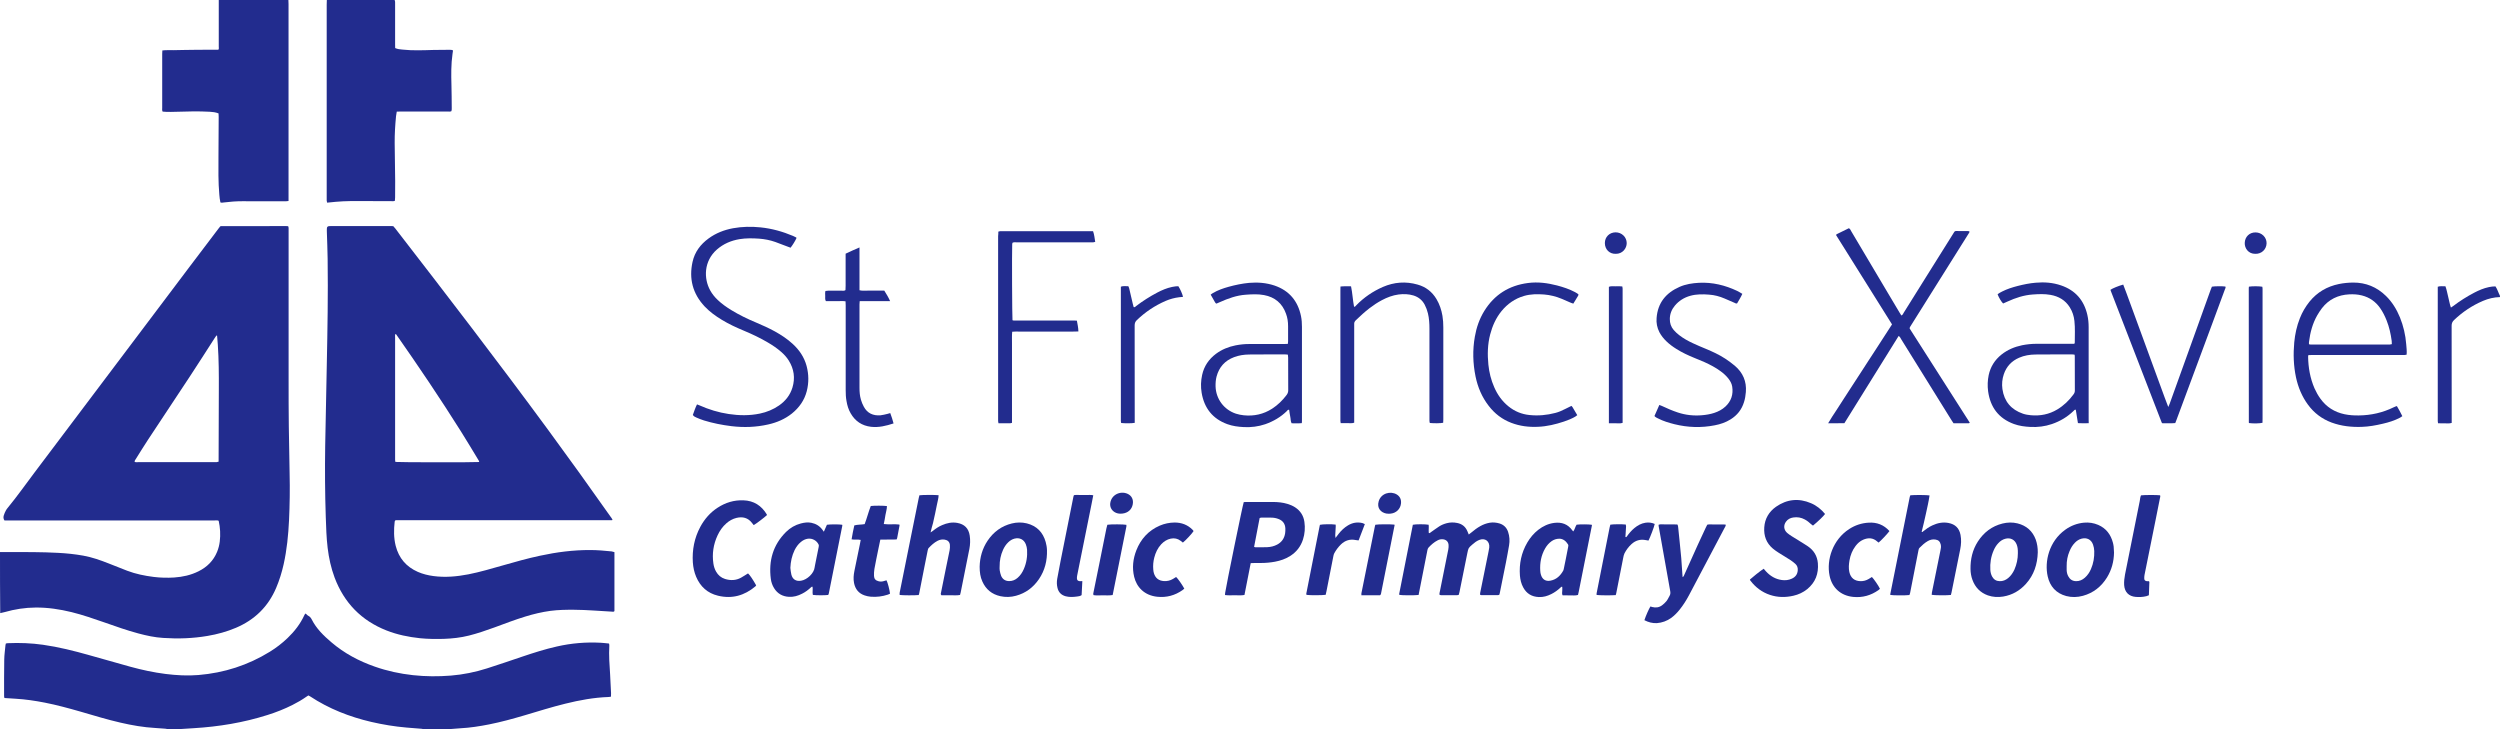 <?xml version="1.0" encoding="utf-8"?>
<!-- Generator: Adobe Illustrator 25.2.0, SVG Export Plug-In . SVG Version: 6.00 Build 0)  -->
<svg version="1.1" id="Layer_1" xmlns="http://www.w3.org/2000/svg" xmlns:xlink="http://www.w3.org/1999/xlink" x="0px" y="0px"
	 viewBox="0 0 3478.8 1014.7" style="enable-background:new 0 0 3478.8 1014.7;" xml:space="preserve">
<style type="text/css">
	.st0{fill:#FFFFFF;}
	.st1{fill:#5AB8E3;}
	.st2{fill:#EF5052;}
	.st3{fill:#EDE33E;}
	.st4{fill:#222C8E;}
</style>
<g>
	<path class="st4" d="M0,768.2c15.7,0,31.4-0.1,47,0.1c11.2,0.1,22.4,0.4,33.6,1c11.8,0.6,23.6,1.8,35.3,3.9
		c12.2,2.2,23.8,6.3,35.2,10.8c8.6,3.4,17.2,6.9,25.9,10.2c11.9,4.5,24.2,7,36.8,8.6c9.6,1.2,19.2,1.4,28.7,0.8
		c11.7-0.8,23.1-3.3,33.7-8.6c11.9-5.9,20.8-14.7,25.9-27.1c1.9-4.6,3.1-9.4,3.7-14.3c1.2-9.8,0.6-19.4-1.5-28.9
		c-1.9-0.9-3.7-0.5-5.4-0.5c-25.8,0-51.5,0-77.3,0c-69.9,0-139.8,0-209.7,0c-1.9,0-3.8,0-5.7,0c-1.7-2.4-1.6-4.8-0.9-7.1
		c0.7-2.3,1.7-4.5,2.8-6.6c0.7-1.4,1.7-2.7,2.7-3.9C24,690.5,36,673.5,48.5,656.9c72-95.5,143.9-191,215.9-286.5
		c13.1-17.4,26.3-34.7,39.4-52c0.9-1.1,1.8-2.3,2.5-3.2c0.4-0.2,0.5-0.3,0.7-0.4c0.1-0.1,0.3-0.1,0.5-0.1c30.2,0,60.5-0.1,90.7-0.1
		c0.6,0,1.3,0.1,1.9,0.1c0.2,0,0.3,0,0.5,0.1c0.1,0.1,0.3,0.2,0.7,0.5c0.1,0.5,0.3,1.3,0.3,2c0.1,1.6,0,3.2,0,4.8
		c0,68.4,0.1,136.8,0,205.2c-0.1,44,0.4,87.9,1.4,131.9c0.5,21.6,0.2,43.2-0.8,64.7c-1,20.6-3,41.1-7.5,61.3
		c-2.5,11.2-5.9,22.2-10.4,32.8c-11.1,26.2-29.9,44.5-56,55.6c-12.7,5.4-25.9,9-39.5,11.3c-20.4,3.5-41,4.2-61.7,2.8
		c-11.7-0.7-23.1-3.2-34.4-6.2c-15.9-4.2-31.4-9.8-46.9-15.2c-15.2-5.3-30.5-10.6-46.2-14.5c-16.4-4-32.9-6.5-49.8-6.4
		c-14.8,0.1-29.3,2.3-43.5,6.4c-2,0.6-4,1-6,1.4C0,825.1,0,796.7,0,768.2z M302.1,467.2c-0.3-0.1-0.6-0.2-0.9-0.4
		c-0.9,1.3-1.8,2.5-2.6,3.8c-11.4,17.7-22.7,35.5-34.3,53.1c-19.4,29.5-39,58.9-58.4,88.3c-5.8,8.8-11.3,17.8-16.9,26.7
		c-0.7,1.2-1.9,2.2-1.6,4.1c1.7,0.6,3.4,0.3,5.1,0.3c35.3,0,70.7,0,106,0c1,0,1.9,0.1,2.9,0c0.9-0.1,1.8-0.4,2.8-0.7
		c0-1.3,0-2.4,0-3.5c0.1-32.3,0.2-64.5,0.3-96.8c0.1-20.8,0-41.5-1.4-62.3C302.9,475.7,302.5,471.5,302.1,467.2z"/>
	<path class="st4" d="M234.2,1014.7c-1.4-0.2-2.8-0.6-4.2-0.7c-4.6-0.4-9.2-0.7-13.9-1c-16.3-0.9-32.4-3.7-48.3-7.4
		c-18.8-4.3-37.3-10-55.9-15.4c-16.4-4.7-32.9-9.2-49.7-12.5c-13.3-2.6-26.8-4.6-40.4-5.4c-5.1-0.3-10.2-0.7-15.6-1
		c-0.2-0.8-0.5-1.7-0.5-2.6c0-16.9-0.1-33.9,0.2-50.8c0.1-6.7,1.1-13.4,1.7-20c0.1-0.8,0.3-1.5,0.5-2.4c1-0.2,1.9-0.5,2.9-0.5
		c16.3-0.7,32.6-0.1,48.8,2.2c21.9,3.1,43.3,8.5,64.5,14.5c19.1,5.4,38.1,10.8,57.2,16.1c16,4.4,32.3,7.9,48.8,10
		c15.3,1.9,30.6,2.8,45.9,1.5c35.7-3,68.8-13.6,99.3-32.4c8.9-5.5,17.1-11.8,24.6-19c9.7-9.3,17.8-19.7,23.4-31.9
		c0.3-0.7,0.8-1.4,1.3-2.3c0.6,0.4,1.2,0.6,1.6,1c0.7,0.6,1.3,1.5,2.1,1.9c2.5,1.1,4.1,3,5.3,5.4c6.5,12.9,16.6,22.6,27.4,31.8
		c17.8,15.2,38.2,26.1,60.3,33.8c17.3,6.1,35,9.9,53.2,11.9c17.6,1.9,35.1,2,52.7,0.6c17.1-1.4,33.9-4.8,50.2-10
		c16.3-5.2,32.4-10.7,48.6-16.2c16-5.4,32.2-10.6,48.7-14.3c20.1-4.6,40.4-6.3,61-5.2c3.8,0.2,7.6,0.7,11.6,1.1
		c0.2,1.1,0.5,2,0.4,2.9c-0.8,13.4,0.2,26.8,1.1,40.2c0.5,8.6,0.9,17.2,1.3,25.9c0.1,1.6-0.1,3.1-0.1,4.9c-1.4,0.2-2.4,0.5-3.5,0.5
		c-20.4,0.7-40.3,4.4-60.1,9.3c-19.1,4.7-37.8,10.6-56.7,16.2c-16.3,4.8-32.6,9.3-49.2,12.6c-13.2,2.6-26.4,4.7-39.9,5.4
		c-4.3,0.2-8.6,0.6-12.9,1c-0.8,0.1-1.5,0.5-2.2,0.7c-11.2,0-22.4,0-33.6,0c-1.9-0.3-3.7-0.8-5.6-1c-7-0.6-14-1.1-21-1.7
		c-16.4-1.4-32.6-4.1-48.7-7.8c-30.4-7.1-59.1-18.3-85.3-35.6c-0.8-0.5-1.6-0.9-2.4-1.3c-1,0.7-1.9,1.1-2.6,1.7
		c-6.1,4.3-12.6,8.1-19.4,11.5c-11.3,5.7-23,10.3-35.1,14.1c-33.4,10.6-67.7,16.2-102.6,18.3c-6.2,0.4-12.4,0.8-18.7,1.2
		c-1.1,0.1-2.2,0.4-3.3,0.6C243.2,1014.7,238.7,1014.7,234.2,1014.7z"/>
	<path class="st4" d="M401.3,0c0.1,1.9,0.2,3.8,0.2,5.7c0,89.5,0,179,0,268.5c0,1.7,0,3.5,0,5.5c-1.5,0.2-2.7,0.4-4,0.4
		c-9.6,0-19.2,0-28.8,0c-10.4,0-20.8-0.1-31.2-0.1c-8.6,0-17.3,0.6-25.8,1.7c-1.6,0.2-3.1,0.6-5,0c-0.8-3.5-1.2-7.1-1.5-10.7
		c-1.6-17.7-1.3-35.4-1.2-53.2c0.2-18.4,0.2-36.8,0.3-55.1c0-1.6-0.1-3.2-0.2-4.9c-4-1.6-8.2-2.1-12.2-2.3
		c-7.8-0.4-15.7-0.6-23.5-0.5c-10.1,0.1-20.1,0.5-30.2,0.7c-4,0.1-8,0-11.9-0.4c-1-1.8-0.6-3.6-0.6-5.3c0-17.7,0-35.5,0-53.2
		c0-7.2,0-14.4,0-21.6c0-1.6,0.1-3.1,0.2-5c5.2-0.7,10.3-0.3,15.4-0.4c5.3-0.1,10.6-0.2,15.8-0.3c5.1-0.1,10.2-0.2,15.4-0.2
		c5.3,0,10.6,0,15.8-0.1c5.1,0,10.2,0,15.5,0c1.1-1.3,0.6-2.9,0.6-4.5c0-17.3,0-34.5,0-51.8c0-4.3,0-8.6,0-12.9
		C336.6,0,368.9,0,401.3,0z"/>
	<path class="st4" d="M549.1,0c0.9,1.8,0.7,3.7,0.7,5.6c0,18.7,0,37.4,0,56.1c0,1.7,0.1,3.5,0.1,5.2c3.4,1.5,6.7,1.8,10,2.1
		c14.5,1.6,29.1,0.9,43.6,0.5c7.2-0.2,14.4-0.2,21.6-0.2c1.7,0,3.5-0.1,5.3,0.9c-0.2,1.6-0.4,3.1-0.7,4.7c-2.1,14.5-1.9,29-1.5,43.5
		c0.3,10.4,0.3,20.8,0.4,31.1c0,1.7,0.2,3.5-0.6,5.3c-1.7,0.7-3.5,0.4-5.2,0.4c-21.7,0-43.5,0-65.2,0c-1.7,0-3.5,0.1-5.5,0.1
		c-0.4,2.3-0.8,4.3-1,6.3c-1.2,12.4-2,24.8-1.9,37.3c0.1,17.7,0.5,35.5,0.7,53.2c0.1,7.5,0,15-0.1,22.5c0,1.6-0.2,3.1-0.3,4.8
		c-1.8,0.8-3.6,0.6-5.3,0.5c-12.2,0-24.3-0.1-36.5-0.1c-13.4-0.1-26.9-0.2-40.3,1c-4,0.3-7.9,0.8-12.2,1.2c-0.2-1-0.5-1.9-0.6-2.8
		c-0.1-1.3,0-2.6,0-3.8c0-89.6,0-179.3,0-268.9c0-2.2,0.1-4.5,0.2-6.7C486.4,0,517.7,0,549.1,0z"/>
	<path class="st4" d="M3478.8,413.4c-8.3,0.2-16.2,2.1-23.7,5.3c-15,6.4-28.3,15.3-40.2,26.6c-2.4,2.3-3.4,4.6-3.4,7.9
		c0.1,43.1,0.1,86.3,0.1,129.4c0,1.9,0,3.8,0,5.9c-3.3,1.1-6.5,0.5-9.7,0.6c-3,0.1-6,0-9.3-0.1c-0.2-1.2-0.3-2.1-0.4-3
		c-0.1-1.1,0-2.2,0-3.4c0-59.3,0-118.5,0-177.8c0-1.9,0-3.8,0-5.8c3.7-1.3,7.1-0.4,10.7-0.6c1.9,5.1,2.6,10.1,3.9,15
		c1.3,4.7,1.9,9.6,3.7,14.6c1.3-0.9,2.4-1.5,3.3-2.2c9.1-7,18.9-13.1,29.1-18.5c6.5-3.4,13.3-6.3,20.5-7.8c3-0.6,6-1,9.1-1
		c2.8,4.1,4,8.8,6.2,13C3478.8,412.1,3478.8,412.7,3478.8,413.4z"/>
	<path class="st4" d="M855,768.3c0,27.6,0,54.9,0,82.1c-1.2,1.3-2.5,0.8-3.7,0.7c-17.4-0.9-34.8-2.5-52.2-2.6
		c-11-0.1-22.1,0.1-33,1.5c-11.9,1.6-23.6,4.4-35,7.9c-14.7,4.5-29,10-43.4,15.3c-11.6,4.2-23.2,8.2-35.1,11.2
		c-11.5,2.9-23.3,4.2-35.1,4.6c-11,0.3-22.1,0.2-33.1-0.9c-16-1.7-31.6-4.9-46.6-10.8c-35-13.8-59-38.5-72.2-73.6
		c-5-13.4-8-27.2-9.7-41.4c-1.7-14.3-2.1-28.7-2.6-43.1c-1.1-32.9-1.3-65.8-0.8-98.8c0.6-37.2,1.5-74.5,2.2-111.7
		c1-49.5,1.9-99.1,1.2-148.6c-0.2-12.6-0.7-25.2-1.1-37.9c0-1.6-0.1-3.2,0.1-4.8c0.2-1.7,1.1-2.5,2.9-2.7c0.8-0.1,1.6-0.1,2.4-0.1
		c28.2,0,56.3,0,84.5,0c0.8,0,1.6,0.1,2.5,0.1c0.9,1.1,1.9,2.1,2.8,3.2c71.8,92.8,143.3,185.8,212.8,280.4
		c29.2,39.8,58.1,79.9,86.5,120.3c1.1,1.5,2.3,3,3,4.6c-0.3,0.4-0.4,0.6-0.5,0.6c-0.1,0.1-0.3,0.1-0.5,0.1c-0.2,0-0.3,0-0.5,0
		c-0.3,0-0.6,0-1,0c-0.2,0-0.3,0-0.5,0s-0.3,0-0.5,0c-0.3,0-0.6,0-1,0c-98.2,0-196.4,0-294.7,0c-0.2,0-0.3,0-0.5,0
		c-0.2,0-0.3,0-0.5,0c-0.2,0-0.3,0-0.5,0c-0.2,0-0.3,0-0.5,0c-0.2,0-0.3,0-0.5,0.1c-0.2,0-0.3,0.1-0.7,0.2c-0.2,0.4-0.6,1-0.7,1.6
		c-1.3,11.3-1.4,22.6,1.4,33.8c4.4,17.1,14.7,29.1,30.8,36.2c6.9,3,14.2,4.8,21.7,5.8c16.4,2.2,32.6,0.7,48.7-2.4
		c16.3-3.2,32.2-8,48.2-12.5c17.1-4.9,34.1-9.7,51.5-13.4c23-5,46.3-8,69.9-7.9c9.9,0,19.8,0.9,29.7,1.9
		C852.4,767.6,853.5,768,855,768.3z M666.7,642.9c-0.1-0.7,0-1-0.1-1.3c-8.4-13.8-16.6-27.7-25.2-41.3
		c-28.8-45.8-59.1-90.7-90.2-135.1c-0.1-0.1-0.2-0.3-0.4-0.3c-0.1,0-0.3,0-0.7,0.1c-0.6,1.5-0.3,3.3-0.3,5c0,55.8,0,111.5,0,167.3
		c0,1-0.1,1.9,0,2.9c0.1,0.9,0.3,1.8,0.4,2.6C554.3,643.4,661.6,643.5,666.7,642.9z"/>
	<path class="st4" d="M2657.3,457.1c27.7,43.4,55.7,87.2,83.7,131.1c-0.6,0.4-1,0.8-1.3,0.8c-7,0-14.1,0-21.3,0
		c-1-1.5-2-2.9-2.9-4.4c-23.4-37.6-46.7-75.2-70.1-112.8c-0.9-1.5-1.5-3.2-3.4-4.3c-25.1,40.5-50.3,80.9-75.5,121.4
		c-7.4,0.1-14.7,0-22.6,0.1c3.8-6.7,7.7-12.3,11.4-18c3.6-5.7,7.3-11.3,10.9-16.9c3.7-5.8,7.5-11.5,11.2-17.3
		c3.7-5.6,7.3-11.3,11-16.9c3.7-5.8,7.5-11.5,11.2-17.3c3.7-5.6,7.3-11.3,11-16.9c3.7-5.8,7.5-11.5,11.2-17.3
		c3.6-5.6,7.3-11.2,11-17c-26.1-41.6-52-83-77.8-124.2c0.2-0.6,0.2-0.7,0.3-0.8c0.1-0.1,0.2-0.3,0.3-0.4c5.7-2.8,11.5-5.6,17.1-8.4
		c2,0.8,2.4,2.7,3.3,4.1c17.1,28.7,34.1,57.4,51.1,86.1c5.4,9.1,10.8,18.1,16.2,27.2c0.8,1.4,1.7,2.7,2.5,4c1.9-0.7,2.4-2.4,3.2-3.7
		c10.4-16.5,20.7-33,31-49.6c12.5-19.9,24.9-39.8,37.4-59.7c3.3-5.2,2-4.5,8.3-4.5c4,0,8,0,12,0c0.9,0,1.8,0.2,2.6,0.3
		c0.1,0.5,0.2,0.6,0.2,0.8c0,0.2,0,0.3,0,0.5c0,0.2-0.1,0.3-0.2,0.4c-0.1,0.1-0.1,0.3-0.2,0.4c-0.2,0.3-0.3,0.5-0.5,0.8
		c-0.2,0.3-0.3,0.5-0.5,0.8c-27,43-54,86.1-81,129.1c-0.1,0.1-0.2,0.3-0.2,0.4c-0.1,0.1-0.2,0.3-0.2,0.4s-0.2,0.3-0.2,0.4
		C2657.4,456.3,2657.4,456.5,2657.3,457.1z"/>
	<path class="st4" d="M964.1,577.4c1.8-4.9,3.4-9.9,5.8-14.7c1.3,0.5,2.3,0.8,3.3,1.3c13.1,5.8,26.6,10,40.8,12.1
		c14.5,2.2,29,2.4,43.4-0.6c9.6-2,18.6-5.7,26.7-11.3c8.9-6.2,15.4-14.4,18.6-24.9c4-13.3,2.2-25.9-5.2-37.7
		c-2.8-4.5-6.4-8.4-10.4-11.9c-5.7-5-11.9-9.2-18.4-13c-10.8-6.4-22-11.7-33.5-16.5c-10.5-4.4-20.8-9.1-30.5-15
		c-8.8-5.3-17.1-11.3-24.2-18.8c-16.6-17.7-22-38.6-16.8-62c3-13.7,11-24.3,22.2-32.5c10.2-7.5,21.8-12,34.2-14.3
		c12.7-2.3,25.4-2.5,38.2-1.2c15.7,1.6,30.7,5.8,45.2,11.9c1.5,0.6,2.9,1.4,4.3,2.1c0.2,0.1,0.4,0.5,0.6,0.7
		c-1.5,3.6-5.5,10.1-8.3,13.6c-1.2-0.4-2.5-0.9-3.8-1.4c-5.8-2.2-11.6-4.4-17.5-6.6c-7.3-2.6-14.8-4-22.5-4.6
		c-9.1-0.6-18.2-0.8-27.3,0.7c-11.8,2-22.3,6.5-31.4,14.4c-18.5,16.3-18.4,40.5-9.4,56.8c2.8,5.1,6.4,9.5,10.6,13.5
		c5.7,5.4,12.1,9.9,18.8,14c11.1,6.8,22.7,12.4,34.7,17.4c8.8,3.7,17.6,7.7,26,12.3c8.8,4.9,17.2,10.4,24.7,17.3
		c9.3,8.5,16.1,18.5,19.4,30.8c3.1,11.7,3.2,23.4,0.2,35.1c-3.3,12.7-10.5,22.8-20.6,31c-9.7,7.7-20.8,12.5-32.8,15.2
		c-17,3.9-34.2,4.5-51.5,2.4c-12.9-1.6-25.6-4.1-38-7.9c-3.7-1.1-7.2-2.6-10.7-4.1C967.3,580.3,965.4,579.4,964.1,577.4z"/>
	<path class="st4" d="M3335.4,565.2c2.6,4.4,5.1,8.9,7.5,13.9c-1.2,0.8-2.2,1.5-3.2,2.1c-7.6,4-15.6,6.5-23.9,8.4
		c-9.7,2.3-19.4,4.1-29.3,4.4c-14.3,0.5-28.4-1-42-6c-13.4-5-24.3-13.2-32.8-24.7c-8.5-11.5-13.8-24.4-16.8-38.3
		c-3.4-16.1-3.9-32.3-2.4-48.6c1.1-11.5,3.5-22.7,7.8-33.5c3.3-8.4,7.8-16.1,13.4-23.1c10.7-13.2,24.5-21.2,41.1-24.6
		c6.4-1.3,12.9-1.9,19.5-2c17.9-0.1,33.1,6.2,45.8,18.6c8.7,8.5,14.9,18.7,19.5,29.9c4.8,11.9,7.7,24.3,8.7,37.2
		c0.4,4.8,1,9.5,0.6,14.6c-0.9,0.2-1.8,0.4-2.7,0.5c-1.4,0.1-2.9,0-4.3,0c-41.3,0-82.5,0-123.8,0c-1.9,0-3.8,0.1-5.9,0.1
		c-0.2,0.8-0.4,1.4-0.4,2c0.2,15.3,2.8,30.2,8.9,44.3c2.3,5.1,5,10,8.3,14.5c8.3,11.5,19.6,18.6,33.4,21.5c6.6,1.4,13.3,1.8,20,1.7
		c17.1-0.2,33.3-3.9,48.6-11.4c1.1-0.6,2.3-1,3.5-1.5C3334.8,565.1,3335,565.2,3335.4,565.2z M3213,479c2.1,0.7,4.1,0.4,5.9,0.4
		c34.4,0,68.8,0,103.2,0c1.1,0,2.2,0.1,3.4,0c0.9-0.1,1.8-0.3,2.8-0.5c-0.1-1.7-0.1-3.1-0.2-4.5c-1.3-9.7-3.4-19.2-7-28.3
		c-2.4-6.1-5.3-12-9.1-17.4c-6.3-9-14.7-14.9-25.4-17.6c-5.8-1.5-11.7-1.8-17.6-1.5c-15.5,0.8-28.4,6.9-38,19.3
		c-2.4,3.2-4.6,6.5-6.6,10c-6.4,11.3-9.7,23.6-11.3,36.4C3212.8,476.5,3213,477.7,3213,479z"/>
	<path class="st4" d="M2906.5,588.9c-5.4,0.1-10.1,0.2-15-0.1c-1-6.4-2-12.6-3-18.7c-1.7-0.3-2.3,1-3.2,1.8
		c-8.7,8.4-18.7,14.3-30.1,18.2c-9.7,3.3-19.6,4.5-29.8,4c-7.9-0.4-15.6-1.4-23-4.1c-21.3-7.8-32.9-23.4-35.9-45.6
		c-1-7.5-0.7-15,0.8-22.4c2.5-11.7,8.5-21.2,17.9-28.7c8.5-6.7,18.1-10.7,28.6-12.9c6.6-1.3,13.3-2,20-2c15.8,0,31.7,0,47.5,0
		c1.7,0,3.5,0,5.2,0c0.3-0.8,0.6-1.2,0.6-1.6c0-10.1,0.6-20.1-0.5-30.2c-0.7-6.8-2.8-13.1-6.4-18.9c-6.2-10-15.5-15.4-26.9-17.4
		c-8.3-1.5-16.6-1.1-24.9-0.5c-12.3,0.9-23.8,4.7-34.9,9.8c-2,0.9-4.1,1.8-6.1,2.7c-2.3-2.1-5.7-7.7-7.7-12.7c1.8-1.7,4.1-2.8,6.4-4
		c6.9-3.5,14.2-5.8,21.6-7.7c8.2-2.1,16.5-3.8,25-4.5c12.1-1.1,24-0.2,35.5,3.8c19.8,6.8,31.8,20.7,36.4,41
		c1.3,5.6,1.8,11.4,1.8,17.1c0,42.8,0,85.6,0,128.5C2906.5,585.4,2906.5,586.8,2906.5,588.9z M2886.8,493.5c-1-0.1-1.7-0.3-2.5-0.3
		c-17.3,0-34.5-0.1-51.8,0.1c-7.9,0.1-15.6,1.3-22.9,4.5c-10.4,4.5-17.5,12.1-21.2,22.8c-2.3,6.7-3,13.7-2,20.8
		c2.5,17.3,12.2,28.7,28.7,34.3c3.5,1.2,7.1,1.7,10.8,2.1c13.1,1.2,25.5-1.2,36.8-8c9-5.4,16.5-12.6,22.7-21.1
		c1.2-1.6,1.8-3.2,1.8-5.3c-0.1-15.7,0-31.3-0.1-47C2887.2,495.5,2887,494.6,2886.8,493.5z"/>
	<path class="st4" d="M1811.5,588.8c-4.8,0.5-9.4,0.3-14.2,0.2c-1.6-3-1.2-6.3-1.9-9.3c-0.7-3.1-1-6.3-1.5-9.4
		c-1.8-0.6-2.4,0.8-3.2,1.7c-8.6,8.4-18.7,14.3-30.1,18.3c-9.7,3.3-19.6,4.5-29.8,4c-7.9-0.4-15.6-1.4-23-4.1
		c-20.5-7.5-32.1-22.3-35.7-43.7c-1.4-8.3-1.1-16.6,0.7-24.8c2.7-12.3,9.3-21.9,19.3-29.4c8.1-6,17.2-9.7,27.1-11.7
		c6.6-1.3,13.3-2,20-1.9c15.8,0,31.7,0,47.5,0c1.7,0,3.4-0.1,5.4-0.2c0.1-1.4,0.3-2.4,0.3-3.5c0-7,0-14.1,0-21.1
		c0-6-0.8-11.8-2.9-17.4c-5.2-14.5-15.5-23.1-30.6-25.9c-8.4-1.6-16.9-1.1-25.4-0.5c-12.8,0.9-24.6,5.2-36.2,10.4
		c-1.5,0.7-2.9,1.3-4.4,1.9c-0.1,0.1-0.3,0-0.8-0.1c-1.6-1.5-2.4-3.8-3.7-5.8c-1.2-2-2.4-4.2-3.7-6.5c1.1-0.8,2-1.6,3.1-2.2
		c6.8-4,14.2-6.6,21.8-8.7c9.4-2.6,19-4.6,28.7-5.5c11.9-1,23.7-0.1,35.1,3.7c20.6,7,32.7,21.6,37,42.7c1,4.9,1.3,9.8,1.3,14.8
		c0,43.2,0,86.3,0,129.5C1811.8,585.7,1811.6,587.1,1811.5,588.8z M1792.1,493.5c-1.1-0.1-2-0.3-3-0.3c-16.9,0-33.9-0.1-50.8,0.1
		c-7.2,0.1-14.3,1.1-21.1,3.7c-12.7,4.8-20.8,13.8-24.3,26.9c-1.2,4.5-1.5,9.1-1.4,13.8c0.5,17.4,11.7,32.4,28.2,37.9
		c3.7,1.2,7.4,1.9,11.2,2.3c14.2,1.4,27.3-1.5,39.3-9.2c7.9-5.1,14.4-11.5,20.1-19c1.5-2,2.3-4,2.3-6.6c-0.1-15.2,0-30.3-0.1-45.5
		C1792.4,496.2,1792.2,494.9,1792.1,493.5z"/>
	<path class="st4" d="M1974,827.9c-5.3,0.7-23.3,0.6-26.8-0.1c-0.1-0.4-0.2-0.9-0.2-1.4c6.3-32.1,12.7-64.2,19-96.2
		c4-0.9,17.5-0.9,22,0c0.5,3.8-0.3,7.7,0.2,11.5c1.4,0.5,2-0.4,2.7-1c3.9-2.7,7.8-5.6,11.8-8.2c3.2-2.1,6.8-3.5,10.6-4.5
		c4.7-1.2,9.4-1.3,14.3-0.3c6.8,1.3,11.6,5.1,14.3,11.5c0.6,1.4,1.2,2.9,1.9,4.6c1.4-1.1,2.5-1.9,3.6-2.8c3.9-3.3,8-6.4,12.5-8.9
		c4.1-2.3,8.4-3.9,13-4.7c4.7-0.8,9.2-0.3,13.7,1c5.9,1.8,9.9,5.8,11.9,11.6c2.1,6.2,2.5,12.6,1.4,18.9c-1.3,8-2.9,16-4.4,24
		c-2.8,14.3-5.7,28.5-8.6,42.7c-0.1,0.6-0.4,1.2-0.6,2c-0.6,0.2-1.2,0.5-1.7,0.5c-7.8,0-15.7,0-23.5,0c-0.5,0-0.9-0.2-1.5-0.4
		c0-0.8-0.1-1.6,0-2.3c3.9-19.3,7.8-38.5,11.7-57.7c0.4-1.9,0.8-3.8,1-5.7c1-8.8-5.8-14-14.1-10.6c-3.6,1.5-6.6,3.8-9.5,6.4
		c-5.5,4.8-5.4,4.8-6.9,12c-3.6,18-7.2,36-10.9,54c-0.3,1.2-0.6,2.5-1,3.9c-0.7,0.2-1.5,0.5-2.2,0.5c-7.5,0-15,0-22.6,0
		c-0.6,0-1.2-0.2-1.9-0.4c-0.5-1.9,0.2-3.6,0.5-5.3c3.9-19.3,7.8-38.5,11.6-57.8c0.4-2.2,0.6-4.5,0.4-6.6c-0.5-4.7-3.6-7.4-8.3-7.7
		c-2.5-0.2-4.8,0.4-6.9,1.5c-4.9,2.5-9,6.1-12.7,10.1c-0.8,0.9-1.3,2.2-1.5,3.4c-3.3,16.6-6.5,33.2-9.8,49.8
		C1975.7,819.6,1974.8,823.6,1974,827.9z"/>
	<path class="st4" d="M1865.3,398.7c5.2-0.6,9.8-0.2,14.7-0.3c2,9.6,2.4,19.2,4.2,28.5c1.8,0,2.3-1.3,3.2-2.2
		c10.6-10.9,23-19.3,36.9-25.4c15.7-6.8,31.8-8,48.3-3.3c11.5,3.2,20.2,10,26.3,20.2c4.3,7.2,6.9,15.1,8.3,23.3
		c0.9,5.4,1.2,10.8,1.2,16.2c0,42.7,0,85.3,0,128c0,1.6-0.1,3.1-0.2,4.6c-3.6,0.8-12.7,0.9-18.6,0.3c-0.2-0.8-0.4-1.7-0.5-2.6
		c-0.1-1.4,0-2.9,0-4.3c0-41.4,0-82.8,0-124.2c0-7.2-0.4-14.4-2.1-21.4c-1-4.2-2.5-8.2-4.5-12.1c-3.4-6.4-8.6-10.6-15.5-12.8
		c-6.9-2.1-13.8-2.3-20.9-1.4c-8.2,1.1-15.8,4-23,7.8c-6.1,3.2-11.8,7-17.3,11.2c-6.7,5.2-13,10.9-19.1,16.8
		c-1.6,1.6-2.5,3.2-2.3,5.5c0.1,1.3,0,2.6,0,3.8c0,42.5,0,85,0,127.5c0,1.9,0,3.8,0,5.8c-3.3,1.2-6.5,0.5-9.6,0.6c-3,0.1-6,0-9.2,0
		c-0.2-1.2-0.4-2.1-0.4-3c-0.1-1.1,0-2.2,0-3.4c0-59.3,0-118.6,0-177.9C1865.2,402.8,1865.3,400.9,1865.3,398.7z"/>
	<path class="st4" d="M1389.2,322.3c1-0.2,1.8-0.5,2.5-0.6c1.4-0.1,2.9,0,4.3,0c39.7,0,79.3,0,119,0c1.9,0,3.8,0,6,0
		c1.7,4.8,2.2,9.7,3,14.9c-1,0.2-1.9,0.5-2.8,0.6c-1.4,0.1-2.9,0-4.3,0c-34.1,0-68.1,0-102.2,0c-1.9,0-3.8-0.4-5.8,0.6
		c-0.1,0.7-0.4,1.4-0.4,2.2c-0.5,11.3-0.1,101.5,0.4,105.6c1.5,0.7,3.3,0.4,5,0.4c20.6,0,41.3,0,61.9,0c6.1,0,12.2,0,18.2,0
		c1.4,0,2.8,0.1,4.5,0.2c0.9,5,2,9.8,2.1,15c-3.5,0.3-6.9,0.1-10.2,0.2c-3.4,0-6.7,0-10.1,0c-3.5,0-7,0-10.6,0c-3.4,0-6.7,0-10.1,0
		c-3.4,0-6.7,0-10.1,0c-3.4,0-6.7,0-10.1,0c-3.5,0-7,0-10.6,0c-3.4,0-6.7,0-10.1,0c-3.3,0-6.6-0.2-10.2,0.2
		c-0.6,5.5-0.2,10.8-0.3,16c-0.1,5.3,0,10.5,0,15.8c0,5.3,0,10.5,0,15.8c0,5.3,0,10.5,0,15.8c0,5.3,0,10.5,0,15.8
		c0,5.3,0,10.5,0,15.8s0,10.5,0,15.8c0,5.3,0,10.5,0,16c-1.1,0.2-2,0.6-2.8,0.6c-5.3,0-10.5,0.1-16,0c-0.2-1.2-0.4-2.1-0.5-3
		c-0.1-1.3,0-2.6,0-3.8c0-84.5,0-169,0-253.6C1389.2,326.5,1389.2,324.5,1389.2,322.3z"/>
	<path class="st4" d="M2302.2,578.9c2.3-5.2,4.5-10.2,6.8-15.4c1.4,0.5,2.5,0.9,3.6,1.4c7.2,3.4,14.6,6.6,22.2,9.1
		c10.9,3.6,22.1,4.8,33.6,3.8c5.8-0.5,11.4-1.4,16.9-3.2c5.8-1.9,11.2-4.7,15.7-8.9c8.1-7.6,11.1-16.9,9.4-27.8
		c-0.7-4.4-2.9-8.1-5.6-11.5c-2.9-3.6-6.3-6.7-10.1-9.5c-7.2-5.4-15.1-9.5-23.3-13.2c-4.5-2-9.1-3.9-13.7-5.7
		c-8.6-3.5-17-7.4-24.9-12.4c-5-3.1-9.8-6.6-14.1-10.8c-3.8-3.7-7.1-7.8-9.6-12.5c-3.2-6.3-4.5-12.9-3.9-19.9
		c1.6-21,13-34.8,31.7-43.1c8.7-3.9,18.1-5.3,27.5-5.8c18.6-0.9,36.2,3.4,52.9,11.3c2.4,1.1,4.7,2.7,7.2,4.1c-2.2,5-5,9.2-7.3,13.3
		c-1.6,0.4-2.5-0.3-3.5-0.8c-4.7-2.1-9.4-4.1-14.1-6.1c-6.8-2.9-13.9-4.8-21.3-5.3c-8.8-0.7-17.6-0.8-26.2,1.6
		c-8.6,2.4-15.8,6.9-21.5,13.7c-4.4,5.3-6.9,11.4-7,18.4c-0.1,5.9,1.6,11.1,5.4,15.5c2.3,2.6,4.9,5.1,7.7,7.2
		c5.8,4.5,12.3,8.1,19,11.2c5.9,2.8,12,5.3,18,7.8c9.3,3.9,18.5,8.1,26.9,13.6c4.7,3.1,9.2,6.4,13.5,10
		c11.2,9.6,16.5,21.7,15.3,36.5c-0.4,4.8-1.1,9.5-2.6,14.1c-3.2,10.4-9.5,18.3-18.7,24c-6.7,4.2-14.1,6.7-21.9,8.2
		c-18.8,3.7-37.5,3.1-56.1-1.5c-7.9-2-15.7-4.3-23-8.1C2305.5,581.4,2303.7,580.7,2302.2,578.9z"/>
	<path class="st4" d="M1278.4,828c-5.3,0.6-22.6,0.5-26.5-0.1c0-1-0.2-2.1,0-3.2c5.1-25.5,10.2-51,15.4-76.5
		c3.7-18.5,7.5-36.9,11.2-55.4c0.2-1.2,0.6-2.4,0.9-3.6c3.9-0.6,22-0.7,26.7-0.1c-0.1,4.4-1.5,8.7-2.3,13c-0.8,4.2-1.7,8.5-2.6,12.7
		c-0.9,4.4-1.9,8.7-2.9,13.1c-1,4.1-2.5,8.2-3.4,13c1.4-1,2.3-1.5,3.1-2.1c4-3.2,8.2-6.1,13-8.1c6.7-2.9,13.7-4.4,21-3.1
		c10.1,1.8,15.9,7.6,17.4,17.7c0.9,6.2,0.7,12.4-0.5,18.6c-4,20.2-8.1,40.4-12.1,60.6c-0.2,1.1-0.6,2.1-0.9,3.4
		c-4.5,0.9-8.9,0.3-13.3,0.4c-4.3,0.1-8.6,0-12.6,0c-1.4-1.5-0.8-2.8-0.5-3.9c2.2-11.1,4.4-22.2,6.7-33.3c1.7-8.4,3.6-16.9,5.2-25.3
		c0.5-2.5,0.6-5.1,0.4-7.6c-0.4-4.1-3-6.6-7.1-7.3c-3.6-0.6-7,0-10.2,1.7c-4.7,2.5-8.6,6.1-12.2,9.9c-0.8,0.8-1.1,2.2-1.4,3.5
		c-1.6,7.7-3.1,15.3-4.6,23c-2.3,11.9-4.6,23.8-7,35.7C1279.2,825.7,1278.8,826.8,1278.4,828z"/>
	<path class="st4" d="M2714.7,827.9c-5.1,0.7-23.1,0.6-26.7-0.2c0.1-1,0.1-2.1,0.3-3.2c3.9-19.4,7.9-38.8,11.8-58.2
		c0.6-2.8,1.2-5.6,0.5-8.5c-1-4.2-3.2-6.4-7.4-7c-3.8-0.6-7.3,0.2-10.6,2.1c-4.4,2.5-8,5.9-11.5,9.4c-1,1-1.3,2.2-1.5,3.4
		c-1.9,9.9-3.8,19.7-5.8,29.6c-2,10-3.9,20.1-5.9,30.1c-0.2,0.9-0.6,1.8-0.9,2.6c-5,0.7-23,0.6-26.4-0.1c-0.1-0.3-0.3-0.6-0.3-0.9
		c9.1-45.2,18.1-90.5,27.2-135.7c0.2-0.8,0.5-1.5,0.8-2.1c5.4-0.6,23.1-0.5,26.7,0.2c-1.2,8.7-3.3,17.2-5.1,25.7
		c-1.7,8.4-3.9,16.7-5.9,25c1.1,0.6,1.5-0.2,2.1-0.7c4-3.2,8.2-6.2,12.8-8.3c7.1-3.3,14.5-4.9,22.4-3.4c9.4,1.8,15,7.2,16.8,16.6
		c1.3,6.7,0.9,13.4-0.4,20c-4,20-8,40.1-12.1,60.1C2715.4,825.7,2715,826.8,2714.7,827.9z"/>
	<path class="st4" d="M2954.5,396c3.3,8.2,6.1,16.4,9.1,24.4c3,8.1,6,16.2,8.9,24.3c3,8.1,6,16.2,8.9,24.3
		c2.9,7.9,5.8,15.9,8.7,23.8c3,8.1,5.9,16.2,8.9,24.3c3,8.1,5.9,16.2,8.9,24.3c3,8,5.8,16.2,9.3,24.9c0.8-2,1.4-3.2,1.9-4.4
		c9.9-27.5,19.8-55,29.7-82.5c9.1-25.2,18.1-50.5,27.2-75.7c0.6-1.6,1.3-3.3,1.9-4.8c3.7-0.7,14.1-0.8,18.8-0.2
		c0.7,1.5-0.2,2.7-0.7,4c-5.5,15-11.1,29.9-16.6,44.9c-16.9,45.5-33.8,91-50.7,136.5c-0.6,1.5-1.2,2.9-1.8,4.6
		c-6.1,0.6-12.1,0.1-17.9,0.3c-0.4-0.4-0.5-0.5-0.6-0.6c-0.1-0.1-0.3-0.2-0.3-0.3c-23.7-61.2-47.4-122.4-71-183.6
		c-0.2-0.4-0.2-0.9-0.3-1.3C2939.5,401.3,2947.9,397.8,2954.5,396z"/>
	<path class="st4" d="M1740.4,783.6c-3,15.1-5.8,29.6-8.7,44.3c-4.6,0.9-9.1,0.4-13.5,0.4c-4.4,0-8.9,0.4-13.6-0.3
		c0.1-1.1,0-2,0.2-2.9c1.7-11.3,24.4-122.4,25.9-126.4c1.1-0.1,2.4-0.2,3.6-0.2c12.5,0,24.9-0.1,37.4,0c6.7,0.1,13.4,0.7,19.9,2.7
		c3.7,1.1,7.2,2.6,10.5,4.7c7.4,4.8,11.8,11.7,13,20.3c1.2,8.3,0.6,16.6-2,24.6c-3.2,9.8-9.2,17.5-17.9,22.9
		c-6.4,4.1-13.5,6.5-20.9,7.9c-6.5,1.2-13,1.8-19.6,1.8C1750.1,783.4,1745.4,783.3,1740.4,783.6z M1745.1,761
		c0.7,0.2,1.2,0.5,1.6,0.5c5.6,0,11.2,0.2,16.7-0.1c4.8-0.2,9.5-1.3,13.8-3.6c6.4-3.4,10-8.7,11.1-15.8c0.3-2.2,0.4-4.5,0.3-6.7
		c-0.3-6.4-3.5-10.8-9.5-13.1c-3.3-1.3-6.7-1.9-10.3-1.9c-3.7,0-7.3-0.1-11,0c-1.6,0-3.2-0.3-5,0.6
		C1750.3,734.1,1747.7,747.6,1745.1,761z"/>
	<path class="st4" d="M2196.6,410c-0.2,0.5-0.4,1.1-0.7,1.7c-2.1,3.5-4.3,7.1-6.6,10.8c-1.2-0.4-2.2-0.7-3.2-1.1
		c-4.4-1.9-8.8-3.8-13.2-5.7c-7.7-3.2-15.8-5.2-24.1-5.9c-9.4-0.7-18.9-0.7-28.1,2c-12.7,3.7-23,11-31.3,21.1
		c-7.8,9.6-12.7,20.6-15.8,32.5c-3.6,13.8-3.9,27.8-2.5,41.9c1.1,10.9,3.7,21.4,8.1,31.4c4.5,10.4,10.9,19.5,19.8,26.7
		c8.5,6.9,18.3,11,29.2,12.1c12.2,1.3,24.3,0.2,36.1-2.9c4.7-1.2,9-3.1,13.3-5.3c3-1.5,6-2.9,9.1-4.5c0.6,0.7,1.1,1.1,1.4,1.6
		c2.2,3.7,4.4,7.4,6.7,11.3c-1,0.8-1.8,1.5-2.7,2c-5,2.9-10.3,5.1-15.8,6.9c-11.7,3.9-23.7,6.8-36.1,7.3
		c-12.8,0.6-25.2-0.9-37.2-5.5c-12.7-4.8-23.1-12.8-31.4-23.6c-9.4-12.1-15.2-25.8-18.3-40.7c-3.8-18.5-4.3-37.1-1-55.7
		c2.2-12.7,6.4-24.8,13.2-35.8c14-22.6,34.4-35.4,60.8-38.8c13.8-1.8,27.1,0,40.3,3.4c8.7,2.3,17.2,5.1,25.1,9.3
		C2193.4,407.6,2195.3,408.3,2196.6,410z"/>
	<path class="st4" d="M2454.2,791.4c1.2,1.4,2.2,2.7,3.3,3.8c5.9,6.4,13.1,10.7,21.8,11.9c4.9,0.7,9.6,0.2,14.1-1.9
		c4.9-2.2,7.8-6,8.2-11.5c0.3-3.6-0.7-6.7-3.4-9.1c-2-1.8-4.2-3.5-6.4-5c-5.5-3.6-11.2-6.9-16.7-10.4c-2.8-1.8-5.6-3.7-8.2-5.9
		c-9.1-7.7-12.7-17.8-11.9-29.5c0.8-12.1,6.6-21.7,16.3-28.6c15.2-10.6,31.6-12.3,48.7-5c7.8,3.3,14.2,8.5,19.6,15
		c-2.2,3.1-9.2,9.9-16.8,16.2c-0.8-0.6-1.7-1.2-2.5-1.9c-2.7-2.5-5.5-4.8-8.8-6.6c-5.1-2.8-10.5-3.7-16.2-2.8
		c-4.1,0.6-7.6,2.4-10.1,5.9c-3.7,5.1-3.1,11.3,1.6,15.5c1.9,1.7,4.1,3.1,6.2,4.5c5.7,3.6,11.4,7,17.1,10.6c1.9,1.2,3.8,2.4,5.6,3.6
		c8.3,5.7,13,13.4,13.9,23.5c1.2,14.6-3.4,26.7-14.8,36.1c-5.7,4.6-12.2,7.6-19.3,9.2c-11,2.5-21.9,2.4-32.6-1.2
		c-11.1-3.7-20-10.5-27.1-19.7c-0.3-0.4-0.5-0.8-0.7-1.2c-0.1-0.1,0-0.3,0-0.5C2437.7,803.9,2449,794.8,2454.2,791.4z"/>
	<path class="st4" d="M1146.4,739.9c1.7-3.8,3-6.8,4.3-9.7c4.3-0.7,17.3-0.7,21.2,0c0.1,0.4,0.3,0.9,0.2,1.3
		c-6.2,31.5-12.5,62.9-18.8,94.3c-0.2,0.8-0.5,1.5-0.8,2.1c-4.4,0.6-17.2,0.6-21.4-0.1c-0.9-3.6,0.2-7.5-0.4-11.2
		c-0.9-0.6-1.5,0.1-2.1,0.6c-3.7,3.5-7.8,6.6-12.4,8.9c-5.8,3-11.8,4.8-18.4,4.4c-8.9-0.5-15.9-4.4-20.6-12c-2.5-4-4-8.4-4.6-13
		c-3.2-25.1,3-47.2,21.2-65.3c5.8-5.7,12.6-9.7,20.6-11.8c4.8-1.2,9.7-2,14.7-0.9c6.2,1.3,11.3,4.3,15.1,9.4
		C1144.8,737.8,1145.3,738.5,1146.4,739.9z M1099.8,790.2c0.4,3.1,0.6,6.4,1.4,9.4c1.7,6.7,6.6,9.6,13.4,8.5
		c8.5-1.3,18.2-10.4,19-18.7c0.1-1.1,0.4-2.2,0.6-3.3c1.7-8.3,3.3-16.6,5-24.9c0.3-1.3,0.4-2.5-0.2-3.7c-2.7-5.4-8.6-8.6-14.7-7.9
		c-3.8,0.5-7,2.2-9.9,4.6c-3.8,3.1-6.5,7-8.7,11.3C1101.9,773.4,1100.2,781.6,1099.8,790.2z"/>
	<path class="st4" d="M2189.2,739.5c2.3-2.9,2.7-6.6,4.7-9.4c4.3-0.6,17.3-0.6,21,0.1c0.1,0.1,0.2,0.2,0.2,0.4
		c0.1,0.1,0.1,0.3,0.1,0.5c-6.1,30.8-12.3,61.7-18.4,92.5c-0.3,1.4-0.6,2.8-1,4.3c-3.6,1.1-7.3,0.5-10.9,0.6c-3.5,0.1-7,0-10.5-0.1
		c-1.2-2.2-0.5-4.3-0.5-6.3c0-1.9,0.3-3.7,0-5.5c-1.5-0.5-1.9,0.6-2.6,1.2c-3.8,3.5-7.9,6.5-12.5,8.8c-5.5,2.8-11.3,4.5-17.5,4.2
		c-9.8-0.4-17.1-4.8-21.7-13.4c-2.8-5.1-4.1-10.7-4.6-16.5c-1.2-16.4,2-31.8,10.3-46c4-6.8,9-12.8,15.3-17.7
		c6.6-5.1,13.8-8.5,22.2-9.6c10.4-1.3,18.9,1.7,25.1,10.4C2188.2,738.5,2188.6,738.9,2189.2,739.5z M2169.9,749.6
		c-4.4,0.1-7.6,1.3-10.6,3.3c-3.9,2.7-6.9,6.2-9.2,10.2c-5.6,9.7-7.5,20.3-6.8,31.3c0.1,1.9,0.4,3.8,1,5.6c2,6.4,6.7,9.3,13.2,8
		c8.4-1.6,13.8-6.9,17.8-14c0.5-0.9,0.6-2.1,0.9-3.2c0.9-4.2,1.7-8.4,2.6-12.7c1.1-5.6,2.2-11.3,3.3-16.9c0.2-1.3,0.6-2.5-0.2-3.7
		C2179,752.8,2175,749.7,2169.9,749.6z"/>
	<path class="st4" d="M1238.6,419c-7.7,0-14.6,0-21.5,0c-6.8,0-13.7,0-20.8,0c-0.1,1.8-0.3,3.2-0.3,4.6c0,11.7,0,23.3,0,35
		c0,27,0,54,0,81c0,5.6,0.4,11.2,2,16.6c1,3.3,2.3,6.7,4,9.7c4.9,9.2,13,12.8,23.2,12c3.3-0.3,6.6-1.3,9.8-2
		c1.2-0.3,2.4-0.7,3.8-1.1c1.8,4.8,3.3,9.4,4.6,14.4c-10.4,3.4-20.5,5.9-31.3,4.7c-12.7-1.5-22.1-7.8-28.4-18.8
		c-3.1-5.3-4.8-11.1-5.8-17.2c-0.9-4.9-1.1-9.8-1.1-14.8c0-39.3,0-78.6,0-117.9c0-1.9-0.1-3.8-0.2-5.9c-3.3-0.6-6.3-0.3-9.3-0.3
		c-3-0.1-6.1,0-9.1,0c-3,0-6.1,0-9,0c-1.4-2.5-0.8-4.9-0.9-7.2c-0.1-2.2-0.3-4.4,0.3-6.9c1.3-0.2,2.5-0.4,3.7-0.4
		c6.4,0,12.8,0,19.2,0c1.6,0,3.2,0.4,5-0.8c0.4-4,0.1-8.3,0.2-12.6c0-4.2,0-8.3,0-12.5c0-4.3,0-8.6,0-12.9c0-4.1,0-8.3,0-12.7
		c6.3-3.1,12.5-5.7,19.3-8.7c0,20.3,0,39.9,0,59.6c4.2,1,8.1,0.4,11.8,0.5c3.7,0.1,7.4,0,11,0c3.8,0,7.7,0,11.7,0
		C1233.4,409,1236.1,413.4,1238.6,419z"/>
	<path class="st4" d="M2941.7,769c-0.2,12.4-3.3,24-9.8,34.6c-7.9,12.7-18.9,21.5-33.5,25.5c-7.7,2.1-15.5,2.3-23.2,0.3
		c-14.1-3.8-22.7-13.4-25.8-27.4c-4.6-20.4,1.7-48.6,24.5-64.9c7.8-5.6,16.5-8.9,26.1-9.8c6.8-0.6,13.4,0.4,19.7,3.1
		c11.1,4.8,17.5,13.5,20.5,24.9c0.4,1.7,0.8,3.4,1,5.2C2941.4,763.3,2941.5,766.2,2941.7,769z M2875.8,787.6c0,1.9-0.1,3.8,0,5.7
		c0.1,3.1,0.8,6,2.3,8.7c2.3,4.3,5.8,6.6,10.8,6.7c4.7,0.1,8.7-1.7,12.2-4.8c3.8-3.3,6.5-7.4,8.5-12c3.5-8,4.9-16.5,4.6-25.2
		c-0.1-3-0.7-6-1.7-8.9c-2.5-7.1-8.8-10.2-16.1-8.2c-3.7,1-6.6,3-9.2,5.7c-3.3,3.4-5.6,7.3-7.4,11.7
		C2877,773.6,2875.7,780.5,2875.8,787.6z"/>
	<path class="st4" d="M2835.6,768.7c-0.5,16.5-5.3,31.4-16.5,43.8c-8.5,9.4-19,15.5-31.6,17.6c-7.2,1.2-14.4,0.8-21.3-1.6
		c-10.6-3.8-17.7-11.2-21.5-21.6c-1.8-4.8-2.6-9.9-2.7-15c-0.2-13.7,2.7-26.6,10.2-38.3c8.2-12.7,19.5-21.4,34.3-25.1
		c6.9-1.7,13.9-1.9,20.9-0.2c12.4,3.1,20.9,10.6,25.4,22.6C2834.8,756.6,2835.7,762.6,2835.6,768.7z M2807.9,769.8
		c0.1-5.7-0.4-8.8-1.7-12.2c-2.7-6.8-8.8-9.8-15.8-7.9c-3.8,1-6.9,3.1-9.6,6c-2.8,2.9-4.9,6.3-6.5,10c-3.9,8.8-5.3,18-4.7,27.5
		c0.2,3.2,1,6.3,2.5,9.1c2.3,4.1,5.7,6.3,10.4,6.4c4.6,0.2,8.4-1.5,11.9-4.3c3.9-3.2,6.6-7.3,8.7-11.8
		C2806.3,785.3,2807.9,777.7,2807.9,769.8z"/>
	<path class="st4" d="M1363.2,788.5c0.3-12.6,3.6-25.1,11.2-36.3c8.2-12.1,19.3-20.3,33.6-23.8c6.9-1.7,13.9-1.8,20.9-0.1
		c13.8,3.5,22.4,12.4,26.2,25.9c1,3.7,1.7,7.5,1.8,11.3c0.4,14.6-2.9,28.2-11.2,40.4c-7.9,11.5-18.3,19.4-31.9,23.1
		c-7.2,2-14.5,2.2-21.8,0.6c-11.7-2.6-20.1-9.4-25-20.4C1364.1,802.9,1363.2,796.2,1363.2,788.5z M1391,788.3c0,1.8-0.2,3.5,0.1,5.2
		c0.5,2.6,1,5.4,2,7.8c2.1,4.8,5.9,7.3,11.3,7.3c4.6,0,8.4-1.7,11.7-4.6c3.8-3.3,6.5-7.4,8.5-12c3.8-8.6,5.2-17.7,4.6-27.1
		c-0.2-2.5-0.8-5.1-1.7-7.4c-2.6-6.8-8.7-9.8-15.8-8c-3.3,0.9-6.1,2.6-8.6,5c-3.2,3-5.5,6.6-7.3,10.5
		C1392.4,772.5,1390.9,780.2,1391,788.3z"/>
	<path class="st4" d="M1067.2,716.8c-3.3,3.1-14.9,12-18.4,13.9c-0.8-0.9-1.6-1.9-2.3-2.9c-5.6-7.4-13.1-9.2-21.8-7.1
		c-5.2,1.3-9.8,3.9-13.8,7.4c-5.4,4.7-9.4,10.4-12.4,16.9c-5.8,12.5-7.8,25.6-5.8,39.2c0.6,4,1.8,7.8,3.8,11.3
		c2.8,4.9,6.9,8.4,12.3,10.1c7.6,2.4,15.2,2.2,22.3-1.7c3.3-1.8,6.5-4,9.8-6c2.5,2.2,6.7,8.4,11.3,16.6c-0.3,0.4-0.5,1-1,1.4
		c-15.3,12.9-32.6,17.8-52.2,13c-14.5-3.5-24.5-12.6-30.3-26.3c-2.7-6.4-4.1-13.1-4.6-20c-1.1-17.4,2.1-34,10.4-49.5
		c5.9-10.9,13.8-20,24.2-26.7c10.9-7.1,22.8-10.7,35.8-10.2c14.5,0.5,25.1,7.4,32.5,19.6C1067.1,716.1,1067.1,716.5,1067.2,716.8z"
		/>
	<path class="st4" d="M2288.2,863c2-6.2,6.4-16,8.4-19.1c0.8,0.2,1.7,0.5,2.6,0.8c4.9,1.3,9.6,0.6,13.7-2.5c2.1-1.6,4.2-3.5,5.9-5.6
		c1.8-2.2,3-4.9,4.4-7.4c1.2-2,1.4-4,1-6.4c-2.5-13.7-4.8-27.4-7.3-41c-3-16.7-5.9-33.3-8.9-50c-0.1-0.5,0-0.9,0-1.6
		c2.7-1.1,5.6-0.4,8.4-0.5c3-0.1,6.1,0,9.1,0c2.9,0,5.7,0.1,8.6,0.1c1,1.6,1,3.2,1.2,4.7c0.7,6.2,1.3,12.4,1.9,18.6
		c0.8,7.8,1.6,15.6,2.3,23.4c0.6,7.6,1.1,15.3,1.6,23c0.1,1.1,0.2,2.2,0.3,3.6c1.7-0.9,1.9-2.4,2.5-3.6
		c6.2-13.7,12.3-27.4,18.5-41.1c3.6-8,7.4-15.9,11.1-23.9c0.7-1.4,1.4-2.9,2.2-4.4c2.8-0.7,5.7-0.3,8.5-0.3c2.9-0.1,5.8-0.1,8.6,0
		c2.8,0.1,5.7-0.3,8.7,0.3c-0.1,2.1-1.2,3.5-2,5c-10.2,19.4-20.5,38.7-30.7,58.1c-6.3,11.9-12.5,23.7-18.8,35.6
		c-3.7,6.9-7.9,13.5-12.8,19.6c-3.4,4.3-7.2,8.1-11.6,11.4c-6,4.3-12.7,6.7-20,7.3C2299.4,867.4,2293.8,865.9,2288.2,863z"/>
	<path class="st4" d="M1579,588.4c-4.1,0.8-13.7,0.8-18.9,0.2c-0.1-0.8-0.3-1.7-0.4-2.6c-0.1-1.1,0-2.2,0-3.4
		c0-59.3,0-118.6,0-177.9c0-1.9,0-3.8,0-5.8c3.6-1.3,6.9-0.5,10.4-0.6c0.4,1,1,2,1.2,3c1.7,7,3.3,14,4.9,21c0.4,1.7,0.9,3.4,1.3,5
		c1.7,0.7,2.5-0.6,3.4-1.4c9.3-7.1,19.1-13.3,29.5-18.8c6.5-3.4,13.3-6.3,20.5-7.8c3-0.6,5.9-1.1,8.9-0.9c2.6,4,5.7,11.1,6.4,14.7
		c-1.7,0.2-3.5,0.3-5.2,0.5c-6.5,0.8-12.9,2.5-18.9,5.1c-15,6.5-28.3,15.4-40.1,26.7c-2.3,2.2-3.1,4.4-3.1,7.5
		c0.1,43.1,0.1,86.3,0.1,129.4C1579,584.4,1579,586.3,1579,588.4z"/>
	<path class="st4" d="M1229.8,729.2c7.4,1,14.6-0.2,21.7,0.7c0.1,0.6,0.3,1.1,0.2,1.5c-1.1,5.6-2.1,11.3-3.2,16.9
		c-0.1,0.8-0.5,1.5-0.9,2.4c-7.5,0.3-15-0.1-22.6,0.2c-1,4.6-1.9,9-2.8,13.4c-1.8,9.1-3.8,18.1-5.4,27.2c-0.6,3.3-0.7,6.7-0.6,10
		c0.2,4.1,2.3,6.3,6.3,7.3c2.2,0.6,4.4,0.6,6.6,0c1.5-0.4,3-0.9,4.5-1.3c1.7,3.2,4.3,13.4,4.9,18.6c-0.9,0.4-1.9,0.9-2.9,1.3
		c-7.8,2.6-15.9,3.6-24.1,2.9c-2.8-0.2-5.7-0.9-8.4-1.8c-8.3-2.8-13-8.8-14.7-17.3c-1.1-5.6-0.6-11.1,0.5-16.6
		c2.5-12.4,5.1-24.7,7.6-37c0.4-2,0.8-4.1,1.2-6.3c-4.2-1-8.4,0.1-12.7-0.8c1-6.6,2.4-12.9,3.8-19.4c4.7-1.3,9.6-0.9,14.4-1.8
		c3.2-8.4,5.3-17,8.5-25.2c4.5-0.6,18.2-0.6,22.5,0.1c0,4.3-1.4,8.3-2.1,12.5C1231.5,720.8,1230.7,724.9,1229.8,729.2z"/>
	<path class="st4" d="M1660.9,739c-1.9,3.2-11,13-14.9,16c-1-0.8-2.1-1.7-3.2-2.5c-4.1-3.1-8.6-4-13.6-3c-5.4,1.1-9.7,4-13.4,7.9
		c-4.9,5.3-7.8,11.6-9.6,18.5c-1.4,5.4-1.9,11-1.4,16.6c0.1,1.7,0.4,3.5,0.9,5.2c2.1,6.9,6.9,10.5,14.1,10.9c4.4,0.2,8.6-0.7,12.4-3
		c1.5-0.9,3-1.8,4.4-2.7c2.5,2.3,7.8,9.7,11.4,16.2c-0.8,0.7-1.5,1.4-2.4,2c-10.6,7.5-22.5,10.7-35.3,9.3
		c-18-1.9-28.7-13.5-32.1-27.8c-3-12.5-1.6-24.8,3-36.7c6.2-15.8,16.9-27.7,32.7-34.5c6.5-2.8,13.4-4.2,20.5-4.3
		c9.7,0,18.2,3.1,25.1,10.1C1660,737.8,1660.5,738.5,1660.9,739z"/>
	<path class="st4" d="M2629.2,739c-2.8,3.9-12.1,13.7-15.1,16c-0.6-0.4-1.2-0.9-1.8-1.4c-6-5.4-12.6-5.6-19.6-2.6
		c-4.4,1.9-7.8,5-10.6,8.7c-4.6,6-7.2,12.8-8.5,20.1c-0.9,5.4-1.4,10.8-0.2,16.2c1.9,8.3,7.2,12.5,15.6,12.7c4.1,0.1,7.9-1,11.4-3.1
		c1.5-0.9,2.9-1.8,4.4-2.7c2.7,2.7,9.2,12.1,11.2,16.4c-0.6,0.6-1.3,1.2-2,1.8c-10.6,7.5-22.4,10.8-35.3,9.5
		c-17-1.7-29.3-12.4-32.8-29.5c-4.6-22.4,4.6-50.3,27.4-65c8.2-5.3,17.3-8.3,27-8.8C2611.6,726.6,2621.3,730.2,2629.2,739z"/>
	<path class="st4" d="M2979.2,689.3c3.8-0.6,21.3-0.7,26.6-0.1c0.7,1.5-0.1,3.1-0.3,4.5c-1.9,9.9-3.9,19.7-5.9,29.6
		c-5.2,25.6-10.4,51.3-15.5,76.9c-0.3,1.7-0.4,3.5-0.3,5.2c0.1,2,1.4,3,3.5,3.3c1.1,0.1,2.2,0.1,3.1,0.1c0.2,0.5,0.5,0.8,0.5,1.1
		c-0.2,6.1-0.5,12.1-0.7,18.4c-1.2,0.5-2.4,1-3.5,1.3c-4.9,1.2-9.8,1.4-14.8,1c-9.7-0.8-15.4-6.7-16.1-16.4c-0.3-5,0.3-9.9,1.2-14.7
		c6.8-34.1,13.7-68.2,20.5-102.3C2977.9,694.4,2978.2,691.7,2979.2,689.3z"/>
	<path class="st4" d="M1506.1,808.7c-0.3,7-0.7,13.3-1,19.4c-2.2,1.6-4.5,1.7-6.6,2c-5.2,0.7-10.5,1-15.7-0.4
		c-6.1-1.7-9.9-5.6-11.3-11.7c-1-4.1-1.1-8.2-0.4-12.4c1.5-8.5,3.2-16.9,4.8-25.4c4.9-24.7,9.9-49.4,14.8-74.1c1-5,2-10,3-15
		c0.1-0.6,0.4-1.2,0.7-2.1c3-0.5,6-0.2,9-0.2c2.9,0,5.8-0.1,8.6,0c3,0.1,6-0.4,9.3,0.4c-0.7,3.9-1.4,7.6-2.2,11.3
		c-5.7,28.1-11.4,56.3-17,84.4c-1.1,5.3-2.2,10.6-3.2,16c-0.3,1.4-0.4,2.9-0.3,4.3c0.2,2.3,1.4,3.2,3.8,3.5
		C1503.6,808.7,1504.5,808.7,1506.1,808.7z"/>
	<path class="st4" d="M2238.8,589c0-63.7,0-126.8,0-189.9c3.1-1.3,6.3-0.6,9.5-0.7c3-0.1,6-0.2,9.2,0.2c0.2,1.1,0.3,2,0.4,2.9
		c0.1,1.1,0,2.2,0,3.4c0,59.2,0,118.5,0,177.7c0,1.9,0,3.8,0,5.8c-3.3,1.2-6.5,0.5-9.6,0.6C2245.3,589.1,2242.3,589,2238.8,589z"/>
	<path class="st4" d="M3129.4,398.9c4.6-0.8,14.6-0.7,18.7,0.1c0.1,0.8,0.3,1.7,0.3,2.6c0.1,1.1,0,2.2,0,3.4c0,59.2,0,118.5,0,177.7
		c0,1.9-0.1,3.8-0.1,5.6c-3.3,1-13.2,1.2-18.6,0.4c-0.1-0.1-0.3-0.2-0.3-0.3c-0.1-0.1-0.1-0.3-0.1-0.5c0-62.3-0.1-124.5-0.1-186.8
		C3129.2,400.4,3129.3,399.8,3129.4,398.9z"/>
	<path class="st4" d="M1858.4,748.6c1.9-2.5,3-4.1,4.2-5.6c3.7-4.7,7.9-8.8,13.1-11.9c6.3-3.8,13.1-5,20.3-3.2c1,0.3,2,0.9,3.2,1.4
		c-2.9,7.7-5.8,15.1-8.7,22.7c-1.5-0.2-2.7-0.3-3.9-0.5c-8-1.7-14.9,0.5-20.7,6.1c-3.7,3.6-6.7,7.7-9.2,12.2c-0.7,1.2-1,2.7-1.3,4.1
		c-3.2,16.1-6.3,32.3-9.5,48.4c-0.4,1.9-0.8,3.7-1.2,5.4c-4.1,0.7-22.5,0.8-26.6,0.1c-0.8-1.4-0.1-2.8,0.1-4.1
		c4.2-21.6,8.6-43.2,12.8-64.9c1.7-8.8,3.5-17.5,5.2-26.3c0.2-0.8,0.4-1.5,0.5-2.2c3.5-0.9,16.5-1.1,21.9-0.3c0,0.8,0.2,1.7,0.1,2.6
		c-0.2,4.2-0.5,8.3-0.7,12.4C1858.2,745.9,1858.3,746.7,1858.4,748.6z"/>
	<path class="st4" d="M2248.3,828.1c-5.9,0.5-22.8,0.4-26.6-0.2c0-0.7-0.1-1.5,0-2.2c6-30.5,12-61,18.1-91.6c0.3-1.4,0.7-2.7,1-4
		c3.9-0.7,16.1-0.8,21.5-0.2c0.1,0.8,0.4,1.7,0.4,2.6c-0.1,3.3-0.4,6.7-0.6,10c-0.1,1.6-0.2,3.2-0.3,4.7c1.2,0.6,1.6-0.1,2-0.7
		c3-4.3,6.4-8.3,10.5-11.7c4.5-3.7,9.5-6.5,15.3-7.4c4.5-0.7,8.9-0.2,13,1.7c-0.7,3.8-6.5,19-8.7,23.1c-1.3-0.2-2.7-0.5-4.1-0.7
		c-7.4-1.4-13.9,0.5-19.5,5.6c-4.1,3.7-7.3,8.1-9.8,12.9c-0.9,1.8-1.3,3.9-1.7,5.9c-3.2,16.4-6.4,32.9-9.7,49.3
		C2249,826.1,2248.6,827,2248.3,828.1z"/>
	<path class="st4" d="M1920.4,828.3c-8.5,0-17.1,0-26,0c0-1.1-0.1-1.9,0-2.6c5.1-25.3,10.2-50.7,15.3-76c1.2-5.8,2.3-11.6,3.5-17.4
		c0.2-0.8,0.4-1.5,0.6-2.1c3.8-0.8,21.7-0.8,26.4-0.2c0.1,0.1,0.2,0.2,0.3,0.3c0.1,0.1,0.1,0.3,0.1,0.5
		c-6.3,31.8-12.6,63.5-18.9,95.3c-0.1,0.5-0.3,0.9-0.5,1.3C1921.1,827.6,1920.9,827.7,1920.4,828.3z"/>
	<path class="st4" d="M1540.9,730.2c4.7-0.8,22.9-0.7,26.5,0.1c0,0.8,0.1,1.6,0,2.3c-6.3,31.8-12.7,63.5-19.1,95.4
		c-4.7,0.8-9.2,0.4-13.6,0.4c-4.3,0-8.6,0.4-12.8-0.2c-1.1-1.3-0.5-2.6-0.3-3.8c2.6-13.1,5.3-26.3,8-39.4c3.4-16.6,6.7-33.2,10-49.8
		C1540.1,733.4,1540.5,731.7,1540.9,730.2z"/>
	<path class="st4" d="M1932.6,714.9c-1-0.1-2.3-0.1-3.6-0.3c-7.3-1.4-13.4-7.4-10.5-17.1c3.3-11.2,16.4-14.6,25-9.5
		c4.7,2.8,6.6,7.3,6,12.7c-0.8,7.5-6.6,13.2-14.2,14C1934.4,714.7,1933.6,714.8,1932.6,714.9z"/>
	<path class="st4" d="M1559.2,714.8c-2.5,0-5.3-0.5-7.9-2c-4.5-2.6-7-7.3-6.4-12.5c1.7-13.1,16.2-18.2,25.9-12.2
		c5.3,3.3,7,9.5,4.8,16.1C1573.4,710.9,1567.2,714.8,1559.2,714.8z"/>
	<path class="st4" d="M2248.3,353.2c-8.6,0.3-15.1-6.1-15.1-15c0-8.5,6.4-14.8,14.9-14.9c8.6,0,15.4,6.6,15.5,14.9
		C2263.7,345.5,2257.8,353.4,2248.3,353.2z"/>
	<path class="st4" d="M3138.4,353.2c-9.8,0.2-15.1-7.9-14.8-15.2c0.3-8.5,6.5-14.7,15.1-14.6c8.6,0.1,15.4,6.8,15.3,15.1
		C3153.8,347.3,3146.7,353.5,3138.4,353.2z"/>
</g>
</svg>
